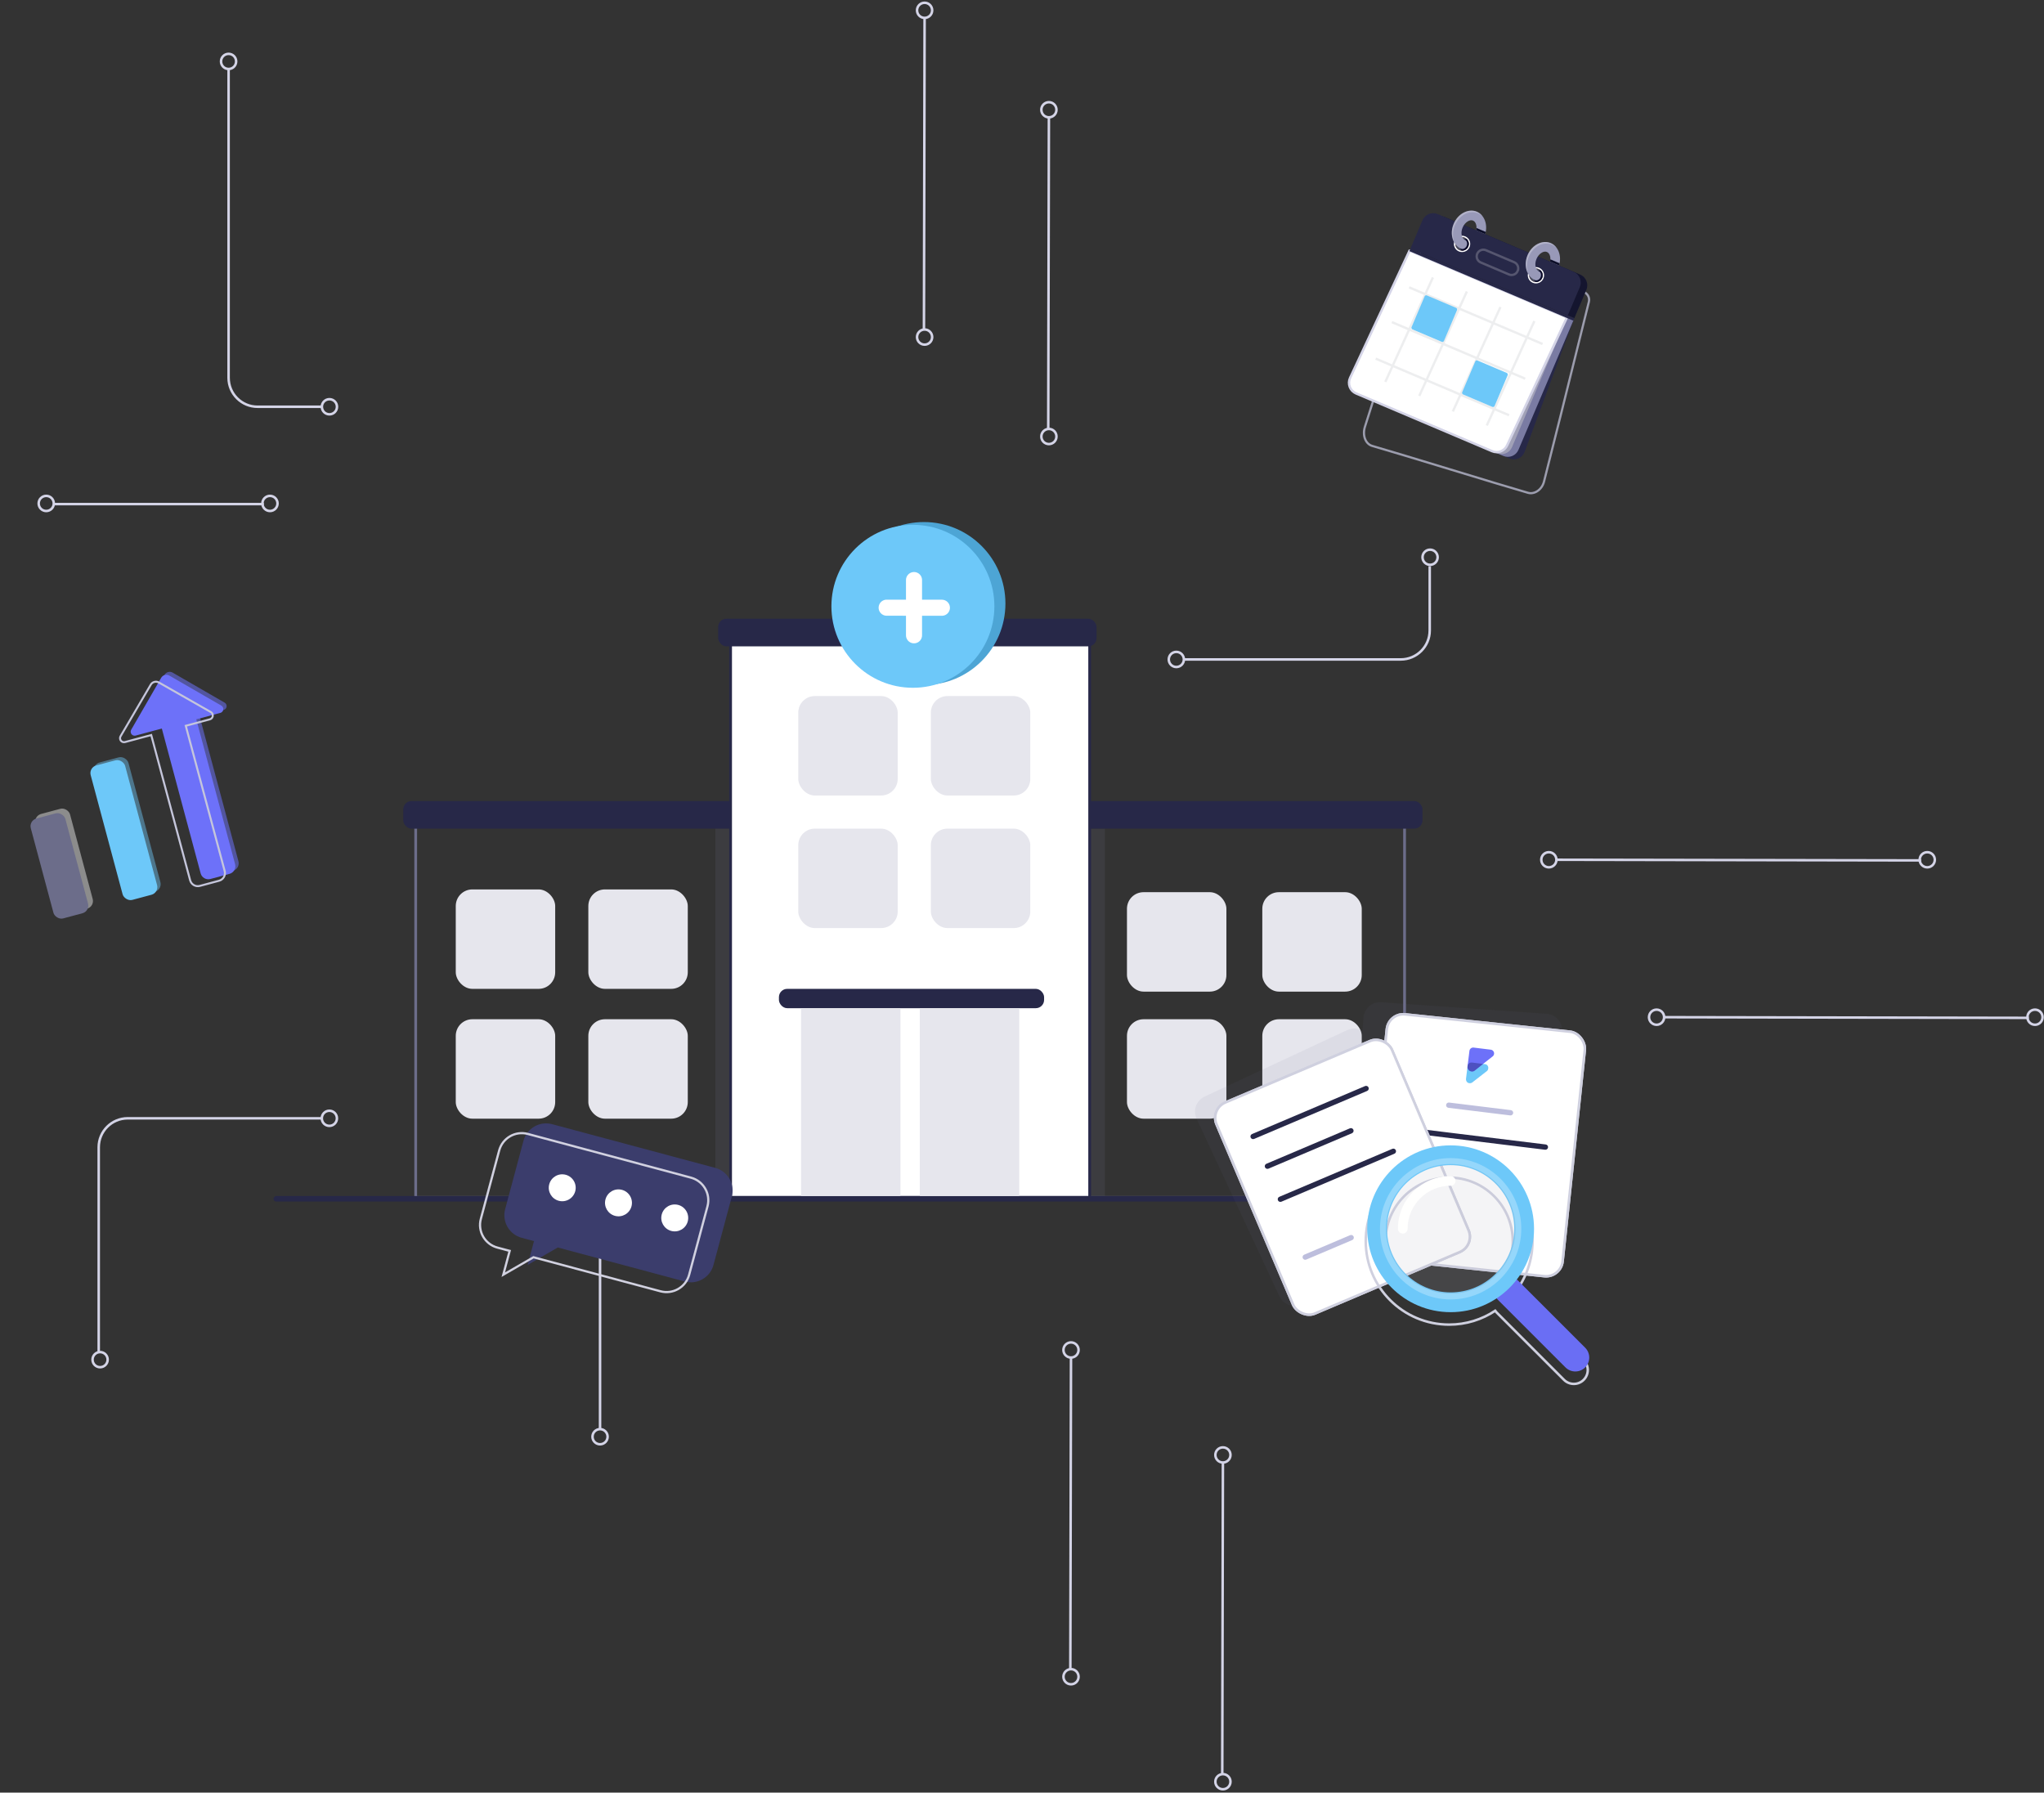 <svg xmlns="http://www.w3.org/2000/svg" width="740" height="649" viewBox="0 0 740 649">
    <rect x="0" y="0" width="740" height="649" fill="#333333" stroke="none"/>
    <g fill="none" fill-rule="evenodd">
        <g>
            <g>
                <g>
                    <g>
                        <g transform="translate(-892 -73) translate(0 110) translate(892 -36) translate(99 188) translate(0 35)">
                            <rect width="137" height="10" x="161" fill="#272848" rx="3"/>
                            <path stroke="#6C6D8A" d="M51.5 68.5H166.5V209.5H51.5z"/>
                            <rect width="123" height="10" x="47" y="66" fill="#272848" rx="3"/>
                            <path fill="#6C6D8A" d="M160 76H166V209H160zM295 76H301V209H295z" opacity=".157"/>
                            <path stroke="#6C6D8A" d="M294.5 68.5H409.5V209.5H294.5z"/>
                            <rect width="123" height="10" x="293" y="66" fill="#272848" rx="3"/>
                            <rect width="36" height="36" x="66" y="98" fill="#E6E6ED" rx="6"/>
                            <rect width="36" height="36" x="114" y="98" fill="#E6E6ED" rx="6"/>
                            <rect width="36" height="36" x="66" y="145" fill="#E6E6ED" rx="6"/>
                            <rect width="36" height="36" x="114" y="145" fill="#E6E6ED" rx="6"/>
                            <rect width="36" height="36" x="309" y="99" fill="#E6E6ED" rx="6"/>
                            <rect width="36" height="36" x="358" y="99" fill="#E6E6ED" rx="6"/>
                            <rect width="36" height="36" x="309" y="145" fill="#E6E6ED" rx="6"/>
                            <rect width="36" height="36" x="358" y="145" fill="#E6E6ED" rx="6"/>
                            <path fill="#FFF" stroke="#272848" d="M165.5 9.5H295.5V209.5H165.5z"/>
                            <rect width="96" height="7" x="183" y="134" fill="#272848" rx="3"/>
                            <rect width="433" height="2" y="209" fill="#272848" rx="1" transform="matrix(1 0 0 -1 0 420)"/>
                            <rect width="36" height="36" x="190" y="28" fill="#E6E6ED" rx="6"/>
                            <rect width="36" height="36" x="238" y="28" fill="#E6E6ED" rx="6"/>
                            <rect width="36" height="36" x="190" y="76" fill="#E6E6ED" rx="6"/>
                            <path fill="#E6E6ED" d="M191 141H227V209H191zM234 141H270V209H234z"/>
                            <rect width="36" height="36" x="238" y="76" fill="#E6E6ED" rx="6"/>
                        </g>
                        <g transform="translate(-892 -73) translate(0 110) translate(892 -36) translate(99 188) translate(202)">
                            <circle cx="33.5" cy="29.5" r="29.5" fill="#4DA5D5"/>
                            <circle cx="29.5" cy="30.5" r="29.5" fill="#6DC8F9"/>
                            <path stroke="#FFF" stroke-linecap="round" stroke-linejoin="round" stroke-width="5.817" d="M29.906 21v20M40 31.023l-20-.019"/>
                        </g>
                    </g>
                    <g stroke="#D4D4E7" stroke-width=".913" transform="translate(-892 -73) translate(0 110) translate(892 -36) matrix(0 1 1 0 214.5 447.5)">
                        <circle cx="2.738" cy="2.738" r="2.738"/>
                        <path d="M5.476 2.738L68.901 2.738"/>
                        <circle cx="71.639" cy="2.738" r="2.738"/>
                    </g>
                    <g stroke="#D4D4E7" stroke-width=".913" transform="translate(-892 -73) translate(0 110) translate(892 -36) matrix(1 0 0 -1 558 313)">
                        <circle cx="2.738" cy="2.738" r="2.738"/>
                        <path d="M5.476 2.738L137.5 2.5"/>
                        <circle cx="139.738" cy="2.738" r="2.738"/>
                    </g>
                    <g stroke="#D4D4E7" stroke-width=".913" transform="translate(-892 -73) translate(0 110) translate(892 -36) matrix(1 0 0 -1 597 370)">
                        <circle cx="2.738" cy="2.738" r="2.738"/>
                        <path d="M5.476 2.738L137.5 2.5"/>
                        <circle cx="139.738" cy="2.738" r="2.738"/>
                    </g>
                    <g stroke="#D4D4E7" stroke-width=".913" transform="translate(-892 -73) translate(0 110) translate(892 -36) matrix(1 0 0 -1 14 184)">
                        <circle cx="2.738" cy="2.738" r="2.738"/>
                        <path d="M5.5 2.5L81.5 2.5"/>
                        <circle cx="83.738" cy="2.738" r="2.738"/>
                    </g>
                    <g stroke="#D4D4E7" stroke-width=".913" transform="translate(-892 -73) translate(0 110) translate(892 -36) rotate(-90 263.5 230.5)">
                        <path d="M5.135 2.738H79.64c5.796 0 10.495 4.699 10.495 10.495v70.27h0"/>
                        <circle cx="90.135" cy="86.241" r="2.738"/>
                        <circle cx="2.762" cy="3.238" r="2.738"/>
                    </g>
                    <g stroke="#D4D4E7" stroke-width=".913" transform="translate(-892 -73) translate(0 110) translate(892 -36) matrix(0 1 1 0 377 36)">
                        <circle cx="2.738" cy="2.738" r="2.738"/>
                        <path d="M5.476 2.738L118.5 2.5"/>
                        <circle cx="121.032" cy="2.738" r="2.738"/>
                    </g>
                    <g stroke="#D4D4E7" stroke-width=".913" transform="translate(-892 -73) translate(0 110) translate(892 -36) matrix(0 1 1 0 332 0)">
                        <circle cx="2.738" cy="2.738" r="2.738"/>
                        <path d="M5.476 2.738L118.5 2.5"/>
                        <circle cx="121.032" cy="2.738" r="2.738"/>
                    </g>
                    <g stroke="#D4D4E7" stroke-width=".913" transform="translate(-892 -73) translate(0 110) translate(892 -36) matrix(0 1 1 0 440 523)">
                        <circle cx="2.738" cy="2.738" r="2.738"/>
                        <path d="M5.476 2.738L118.5 2.5"/>
                        <circle cx="121.032" cy="2.738" r="2.738"/>
                    </g>
                    <g stroke="#D4D4E7" stroke-width=".913" transform="translate(-892 -73) translate(0 110) translate(892 -36) matrix(0 1 1 0 385 485)">
                        <circle cx="2.738" cy="2.738" r="2.738"/>
                        <path d="M5.476 2.738L118.5 2.5"/>
                        <circle cx="121.032" cy="2.738" r="2.738"/>
                    </g>
                    <g stroke="#D4D4E7" stroke-width=".913" transform="translate(-892 -73) translate(0 110) translate(892 -36) rotate(90 161.5 359)">
                        <circle cx="3.238" cy="2.762" r="2.738"/>
                        <path d="M6.476 2.89h23.27c5.797 0 10.496 4.699 10.496 10.495V91.89h0"/>
                        <circle cx="40.242" cy="94.628" r="2.738"/>
                    </g>
                    <g stroke="#D4D4E7" stroke-width=".913" transform="translate(-892 -73) translate(0 110) translate(892 -36) rotate(180 61 74.5)">
                        <circle cx="2.738" cy="2.738" r="2.738"/>
                        <path d="M5.476 2.738h23.27c5.797 0 10.496 4.699 10.496 10.495v111.793h0"/>
                        <circle cx="39.242" cy="127.764" r="2.738"/>
                    </g>
                    <path fill="#6C6D8A" d="M556.917 361.379l8.047 76.566c.347 3.299-2.046 6.254-5.345 6.6l-41.052 4.315-37.399 26.188c-2.717 1.902-6.462 1.242-8.364-1.475l-40.717-58.15c-1.903-2.718-1.243-6.462 1.475-8.365l46.682-32.687c1.666-1.167 3.719-1.37 5.496-.726l-.499-4.733c-.346-3.299 2.047-6.254 5.345-6.6l59.73-6.279c3.299-.346 6.254 2.047 6.6 5.346z" opacity=".08" transform="translate(-892 -73) translate(0 110) translate(892 -36) rotate(10 497.999 416.067)"/>
                    <g>
                        <g transform="translate(-892 -73) translate(0 110) translate(892 -36) translate(435 358) rotate(12 33.986 329.66)">
                            <rect width="72.07" height="89" x="4.469" y="3.617" fill="#FFF" stroke="#CFD0DF" stroke-width=".93" rx="6.006" transform="rotate(-6 40.504 48.117)"/>
                            <rect width="72.07" height="89" x="4.469" y="3.617" fill="#FFF" stroke="#CFD0DF" stroke-width=".93" rx="6.006" transform="rotate(-6 40.504 48.117)"/>
                            <path fill="#BDBEDD" fill-rule="nonzero" d="M28.252 33.936l22.538-.001c.53 0 .961.43.961.96v.001c0 .531-.43.962-.962.962l-22.537.001c-.531 0-.962-.43-.962-.96v-.001c0-.531.43-.962.962-.962z" transform="rotate(-5 39.52 34.897)"/>
                            <path fill="#272848" fill-rule="nonzero" d="M18.11 44.563l47.653-.001c.531 0 .962.43.962.96v.001c0 .531-.431.962-.962.962l-47.654.001c-.53 0-.961-.43-.961-.96v-.001c0-.531.43-.962.962-.962z" transform="rotate(-5 41.936 45.524)"/>
                        </g>
                        <g fill-rule="nonzero">
                            <g>
                                <g>
                                    <path fill="#6DC8F9" d="M1.358 5.456H6.27c.682-.018 1.27.623 1.27 1.373 0 .36-.086.734-.34.989l-4.882 4.868c-.495.385-1.355.451-1.885-.079-.255-.255-.433-.69-.433-1.05V6.813c0-.75.608-1.358 1.358-1.358z" transform="translate(-892 -73) translate(0 110) translate(892 -36) translate(435 358) rotate(7 -115.698 804.29)"/>
                                    <path fill="#6D71F9" d="M1.364 0H7.62c.754 0 1.364.61 1.364 1.364 0 .362-.143.709-.4.965L2.627 8.312c-.532.533-1.66.347-2.193-.185C.177 7.87 0 7.469 0 7.107V1.364C0 .611.61 0 1.364 0z" transform="translate(-892 -73) translate(0 110) translate(892 -36) translate(435 358) rotate(7 -115.698 804.29)"/>
                                    <path fill="#4D51C0" d="M5.456 5.456C4.041 6.926 3.13 7.857 2.72 8.25c-.615.59-1.63.533-2.163 0C.3 7.994.031 7.623.031 7.261L0 6.814c0-.48.426-1.352 1.358-1.358.622-.004 1.988-.004 4.098 0z" transform="translate(-892 -73) translate(0 110) translate(892 -36) translate(435 358) rotate(7 -115.698 804.29)"/>
                                </g>
                            </g>
                        </g>
                        <g transform="translate(-892 -73) translate(0 110) translate(892 -36) translate(435 358) rotate(-17 119.53 15.197)">
                            <rect width="69" height="83" x="4.332" y="3.415" fill="#FFF" stroke="#CFD0DF" stroke-width=".93" rx="6.006" transform="rotate(-6 38.832 44.915)"/>
                            <rect width="69" height="83" x="4.332" y="3.415" fill="#FFF" stroke="#CFD0DF" stroke-width=".93" rx="6.006" transform="rotate(-6 38.832 44.915)"/>
                            <path fill="#272848" fill-rule="nonzero" d="M12.062 18.04h44.445c.531 0 .961.43.961.96 0 .532-.43.962-.962.962l-44.445.002c-.53 0-.961-.43-.961-.961 0-.532.43-.962.962-.962z" transform="rotate(-6 34.284 19.002)"/>
                            <path fill="#272848" fill-rule="nonzero" d="M14.86 42.661l44.446-.002c.53 0 .961.43.961.962 0 .531-.43.962-.962.962l-44.445.001c-.531 0-.961-.43-.962-.96v-.001c0-.531.431-.962.962-.962z" transform="rotate(-6 37.083 43.622)"/>
                            <path fill="#BDBEDD" fill-rule="nonzero" d="M17.41 66.709l18.076-.002c.53 0 .961.43.961.961 0 .532-.43.962-.962.962l-18.076.002c-.531 0-.961-.43-.961-.962 0-.53.43-.961.961-.961z" transform="rotate(-6 26.447 67.67)"/>
                            <path fill="#272848" fill-rule="nonzero" d="M13.9 30.463l32.853-.001c.531 0 .961.43.961.961 0 .532-.43.963-.962.963H13.9c-.53 0-.961-.43-.961-.96v-.001c0-.531.43-.962.962-.962z" transform="rotate(-6 30.326 31.424)"/>
                        </g>
                        <g>
                            <path stroke="#CFD0DF" stroke-width=".9" d="M30.195 4.5c16.678 0 30.198 13.52 30.198 30.197 0 6.906-2.319 13.27-6.22 18.358.108.09.215.187.317.29l24.412 24.412c1.97 1.968 1.97 5.161 0 7.129-1.967 1.97-5.16 1.967-7.127 0L47.362 60.473c-.186-.186-.354-.383-.505-.588-4.775 3.164-10.503 5.008-16.662 5.008C13.52 64.893 0 51.373 0 34.697 0 18.02 13.52 4.5 30.195 4.5zm0 7.165c-12.718 0-23.029 10.312-23.029 23.032 0 12.717 10.311 23.03 23.03 23.03 12.718 0 23.03-10.313 23.03-23.03 0-12.72-10.312-23.032-23.03-23.032z" transform="translate(-892 -73) translate(0 110) translate(892 -36) translate(435 358) translate(59.444 55.66)"/>
                            <g transform="translate(-892 -73) translate(0 110) translate(892 -36) translate(435 358) translate(59.444 55.66) translate(.54)">
                                <path fill="#6A6EF4" d="M78.902 73.257c1.97 1.968 1.97 5.161 0 7.129-1.967 1.97-5.16 1.967-7.127 0L47.362 55.973c-1.967-1.966-1.967-5.159 0-7.128 1.97-1.968 5.16-1.968 7.128 0l24.412 24.412"/>
                                <path fill="#6DC8F9" d="M30.195 53.227c-12.718 0-23.029-10.313-23.029-23.03 0-12.72 10.311-23.032 23.03-23.032 12.718 0 23.03 10.312 23.03 23.032 0 12.717-10.312 23.03-23.03 23.03zm0-53.227C13.52 0 0 13.52 0 30.197c0 16.676 13.52 30.196 30.195 30.196 16.678 0 30.198-13.52 30.198-30.196C60.393 13.52 46.873 0 30.195 0z"/>
                                <path fill="#FFF" d="M30.195 53.634c-12.919 0-23.437-10.518-23.437-23.437 0-12.92 10.518-23.44 23.437-23.44 12.92 0 23.44 10.52 23.44 23.44 0 12.919-10.52 23.437-23.44 23.437zm0-49.02c-14.126 0-25.58 11.456-25.58 25.583 0 14.125 11.454 25.58 25.58 25.58 14.128 0 25.582-11.455 25.582-25.58 0-14.127-11.454-25.583-25.582-25.583z" opacity=".27"/>
                                <circle cx="30.42" cy="30.42" r="23.4" fill="#B1B2C4" opacity=".142"/>
                                <path fill="#FFFFFE" d="M14.62 30.195c0-4.306 1.74-8.19 4.561-11.014 2.824-2.822 6.708-4.562 11.014-4.563.97 0 1.755-.786 1.755-1.755 0-.969-.785-1.755-1.755-1.755-10.541.001-19.085 8.546-19.086 19.087 0 .97.785 1.755 1.755 1.755.969 0 1.755-.785 1.755-1.755"/>
                            </g>
                        </g>
                    </g>
                    <g>
                        <path fill="#3B3D6C" d="M77.606 0c4.681 0 8.475 3.793 8.475 8.475v25.64c0 4.682-3.794 8.477-8.475 8.477L30 42.59l-8.92 8.922-.001-8.922h-4.604C11.795 42.592 8 38.798 8 34.117V8.475C8 3.793 11.795 0 16.476 0h61.13z" transform="translate(-892 -73) translate(0 110) translate(892 -36) rotate(15 -1433.725 899.628)"/>
                        <path stroke="#D1D1E0" stroke-width=".8" d="M70.016 5.693c4.68 0 8.474 3.793 8.474 8.475v25.64c0 4.682-3.793 8.477-8.474 8.477l-47.605-.001-8.92 8.921-.001-8.921H8.886C4.204 48.285.41 44.49.41 39.81V14.168c0-4.682 3.794-8.475 8.476-8.475h61.13z" transform="translate(-892 -73) translate(0 110) translate(892 -36) rotate(15 -1433.725 899.628)"/>
                        <path fill="#FFF" d="M30.83 21.295c0 2.693-2.182 4.875-4.874 4.875-2.693 0-4.875-2.182-4.875-4.875 0-2.692 2.182-4.875 4.875-4.875 2.692 0 4.875 2.183 4.875 4.875M51.915 21.295c0 2.693-2.181 4.875-4.875 4.875-2.692 0-4.875-2.182-4.875-4.875 0-2.692 2.183-4.875 4.875-4.875 2.694 0 4.875 2.183 4.875 4.875M73 21.295c0 2.693-2.183 4.875-4.875 4.875s-4.875-2.182-4.875-4.875c0-2.692 2.183-4.875 4.875-4.875S73 18.603 73 21.295" transform="translate(-892 -73) translate(0 110) translate(892 -36) rotate(15 -1433.725 899.628)"/>
                    </g>
                    <g>
                        <g>
                            <g transform="translate(-892 -73) translate(0 110) translate(892 -36) rotate(-15 979.278 128.32) translate(0 37.98)">
                                <rect width="12.96" height="37.44" x="2.061" y=".455" fill="#FFF" fill-opacity=".436" rx="2.87"/>
                                <rect width="12.96" height="37.44" y="1.62" fill="#6C6D8A" rx="2.87"/>
                            </g>
                            <g fill="#6DC8F9" transform="translate(-892 -73) translate(0 110) translate(892 -36) rotate(-15 979.278 128.32) translate(25.92 25.92)">
                                <rect width="12.915" height="50.4" x="1.44" opacity=".452" rx="2.87"/>
                                <rect width="12.915" height="50.4" y=".72" rx="2.87"/>
                            </g>
                        </g>
                        <g>
                            <path fill="#6D71F9" d="M24.597.633l15.361 15.36c.563.563.563 1.475 0 2.037-.27.27-.636.422-1.018.422l-9.02-.001v54.283c0 1.585-1.284 2.87-2.87 2.87h-7.175c-1.585 0-2.87-1.285-2.87-2.87V18.45H7.2c-.795 0-1.44-.644-1.44-1.44 0-.381.152-.747.422-1.017L21.542.633c.844-.844 2.212-.844 3.055 0z" opacity=".548" transform="translate(-892 -73) translate(0 110) translate(892 -36) rotate(-15 979.278 128.32) translate(39.6 .72)"/>
                            <path fill="#6D71F9" d="M23.157 1.353l15.361 15.36c.563.563.563 1.475 0 2.037-.27.27-.636.422-1.018.422l-9.02-.001v54.283c0 1.585-1.284 2.87-2.87 2.87h-7.175c-1.585 0-2.87-1.285-2.87-2.87V19.17H5.76c-.795 0-1.44-.644-1.44-1.44 0-.381.152-.747.422-1.017l15.36-15.361c.844-.844 2.212-.844 3.055 0z" transform="translate(-892 -73) translate(0 110) translate(892 -36) rotate(-15 979.278 128.32) translate(39.6 .72)"/>
                            <path stroke="#C5C6DB" stroke-width=".72" d="M18.844 2.783l15.38 15.195c.566.56.572 1.471.013 2.037-.27.274-.64.428-1.025.428l-9.019-.001v54.442c0 1.585-1.285 2.87-2.87 2.87h-7.206c-1.585 0-2.87-1.285-2.87-2.87l-.001-54.442H1.44c-.795 0-1.44-.644-1.44-1.44 0-.384.154-.753.428-1.024l15.38-15.195c.842-.83 2.195-.83 3.036 0z" transform="translate(-892 -73) translate(0 110) translate(892 -36) rotate(-15 979.278 128.32) translate(39.6 .72)"/>
                        </g>
                    </g>
                    <g>
                        <path stroke="#BEBFD6" stroke-width=".792" d="M18.637 19.123l-5.552 69.026c-.124 1.54.245 3.063 1.023 4.218.777 1.154 1.896 1.842 3.1 1.905 12.147.637 47.017 3.236 58.794 3.853 2.388.125 4.647-2.187 4.72-5.251.276-11.653.672-34.01 1.188-67.073.025-1.625-1.233-2.981-2.855-3.078l-60.418-3.6h0z" opacity=".752" transform="translate(-892 -73) translate(0 110) translate(892 -36) rotate(13 -33.356 2231.949)"/>
                        <g transform="translate(-892 -73) translate(0 110) translate(892 -36) rotate(13 -33.356 2231.949)">
                            <g>
                                <g>
                                    <path fill="#272848" d="M71.656 26.354H9.764l2.372 51.182c.103 2.232 1.943 3.989 4.178 3.989h53.518c1.143 0 2.236-.468 3.025-1.294.79-.827 1.206-1.94 1.153-3.083l-2.354-50.794z" transform="rotate(-2 88.211 -2.15) rotate(12 41.89 53.94)"/>
                                    <path fill="#7A7BA3" d="M71.682 26.108H9.789v50.989c0 1.11.441 2.173 1.225 2.958.785.784 1.849 1.225 2.958 1.225H67.5c1.11 0 2.173-.44 2.958-1.225.784-.785 1.225-1.849 1.225-2.958V26.108z" transform="rotate(-2 88.211 -2.15) rotate(12 40.736 53.694)"/>
                                    <path fill="#A1A1B7" d="M69.212 25.583H7.32v50.989c0 1.11.44 2.173 1.225 2.958.784.784 1.849 1.225 2.958 1.225H65.03c1.109 0 2.173-.44 2.957-1.225.785-.785 1.225-1.849 1.225-2.958V25.583z" transform="rotate(-2 88.211 -2.15) rotate(12 38.266 53.17)"/>
                                    <path fill="#FFF" stroke="#D4D4E7" stroke-linecap="round" stroke-linejoin="round" stroke-width=".874" d="M74.218 32.609l-60.54-12.868-12.35 49.35c-.275 1.1-.091 2.267.51 3.23.601.963 1.568 1.64 2.678 1.876l52.352 11.128c2.203.468 4.38-.891 4.928-3.076l12.422-49.64h0z" transform="rotate(-2 88.211 -2.15)"/>
                                    <g stroke="#DFE0E3" stroke-width=".852" opacity=".556">
                                        <path d="M.555 20.859L53.011 20.859M1.411 6.837L53.868 6.837M.331 35.324L52.788 35.324M7.926.187L6.833 41.715M21.22.062L20.127 41.59M47.904.351L46.811 41.879M34.61.476L33.517 42.004" transform="rotate(-2 88.211 -2.15) rotate(12 -114.951 89.583)"/>
                                    </g>
                                    <g>
                                        <path fill="#272848" d="M0.141 15.347H64.608V16.347H0.141z" transform="rotate(-2 88.211 -2.15) rotate(12 -10.182 82.366)"/>
                                        <path fill="#14152F" d="M64.608 4.243c0-2.34-1.898-4.239-4.24-4.239H6.956c-2.342 0-4.24 1.898-4.24 4.24v11.103h61.893V4.243z" transform="rotate(-2 88.211 -2.15) rotate(12 -10.182 82.366)"/>
                                        <path fill="#272848" d="M62.034 4.243c0-2.34-1.898-4.239-4.24-4.239H4.38C2.04.004.141 1.902.141 4.244v11.103h61.893V4.243z" transform="rotate(-2 88.211 -2.15) rotate(12 -10.182 82.366)"/>
                                        <path stroke="#FFF" stroke-width=".843" d="M39.042 7.63c0-1.328-1.078-2.406-2.407-2.406h-11.1c-1.329 0-2.407 1.078-2.407 2.406 0 1.329 1.078 2.407 2.407 2.407h11.1c1.329 0 2.407-1.078 2.407-2.407z" opacity=".215" transform="rotate(-2 88.211 -2.15) rotate(12 -10.182 82.366)"/>
                                    </g>
                                    <g transform="rotate(-2 88.211 -2.15) rotate(12 14.427 138.006)">
                                        <circle cx="5.645" cy="12.826" r="2.446" fill="#E66D6B"/>
                                        <path fill="#FFF" d="M5.645 9.87c-1.631 0-2.956 1.324-2.956 2.956s1.325 2.957 2.956 2.957c1.632 0 2.957-1.325 2.957-2.957S7.277 9.869 5.645 9.869zm0 .51c1.35 0 2.447 1.096 2.447 2.446s-1.096 2.446-2.447 2.446c-1.35 0-2.446-1.096-2.446-2.446s1.096-2.446 2.446-2.446z"/>
                                        <circle cx="5.645" cy="12.826" r="2.446" fill="#494E5F"/>
                                        <path fill="#090A29" d="M6.488 10.529c.935.343 1.604 1.243 1.604 2.297s-.669 1.953-1.604 2.297c-.936-.344-1.604-1.243-1.604-2.297s.668-1.954 1.604-2.297z"/>
                                        <g>
                                            <path fill="#9899B8" d="M6.02 11.071c.88 0 1.505.947 1.431 1.943-.06.82-.69 1.566-1.43 1.566-3.177 0-6.009-3.155-6.009-7.29C.012 3.156 2.844 0 6.02 0c2.921 0 5.55 2.668 5.954 6.312H8.432c-.132-.718-.407-1.36-.796-1.866-.42-.548-.974-.937-1.616-.937-.641 0-1.195.389-1.615.937-.559.726-.884 1.736-.884 2.844 0 1.108.325 2.118.884 2.845.42.547.974.936 1.615.936z"/>
                                            <path fill="#0C0E28" d="M11.841 5.484c.058.27.102.546.133.828H8.432c-.053-.29-.13-.567-.228-.828h3.637z"/>
                                            <path fill="#FFF" d="M2.835 13.45C1.17 12.177.012 9.934.012 7.29.012 3.156 2.844 0 6.02 0c.896 0 1.764.25 2.55.704C8.095.567 7.361.377 6.853.377 3.162.377.634 3.644.634 7.773c0 2.161.975 4.312 2.2 5.678z" opacity=".258"/>
                                        </g>
                                    </g>
                                    <g transform="rotate(-2 88.211 -2.15) rotate(12 -.076 275.991)">
                                        <circle cx="5.7" cy="12.826" r="2.446" fill="#E66D6B"/>
                                        <path fill="#FFF" d="M5.7 9.87c-1.632 0-2.957 1.324-2.957 2.956s1.325 2.957 2.957 2.957 2.957-1.325 2.957-2.957S7.332 9.869 5.7 9.869zm0 .51c1.35 0 2.446 1.096 2.446 2.446S7.05 15.272 5.7 15.272s-2.446-1.096-2.446-2.446S4.35 10.38 5.7 10.38z"/>
                                        <circle cx="5.7" cy="12.826" r="2.446" fill="#494E5F"/>
                                        <path fill="#090A29" d="M6.542 10.529c.936.343 1.604 1.243 1.604 2.297s-.668 1.953-1.604 2.297c-.936-.344-1.604-1.243-1.604-2.297s.668-1.954 1.604-2.297z"/>
                                        <g>
                                            <path fill="#9899B8" d="M6.075 11.071c.88 0 1.504.947 1.43 1.943-.06.82-.69 1.566-1.43 1.566-3.177 0-6.008-3.155-6.008-7.29C.067 3.156 2.898 0 6.075 0c2.92 0 5.55 2.668 5.954 6.312H8.486c-.131-.718-.407-1.36-.795-1.866-.421-.548-.975-.937-1.616-.937-.642 0-1.195.389-1.616.937-.558.726-.883 1.736-.883 2.844 0 1.108.325 2.118.883 2.845.42.547.974.936 1.616.936z"/>
                                            <path fill="#0C0E28" d="M11.896 5.484c.057.27.102.546.133.828H8.486c-.053-.29-.13-.567-.227-.828h3.637z"/>
                                            <path fill="#FFF" d="M2.889 13.45C1.224 12.177.067 9.934.067 7.29.067 3.156 2.898 0 6.075 0c.895 0 1.763.25 2.549.704C8.15.567 7.417.377 6.909.377 3.217.377.689 3.644.689 7.773c0 2.161.974 4.312 2.2 5.678z" opacity=".258"/>
                                        </g>
                                    </g>
                                </g>
                            </g>
                            <rect width="12.75" height="13.357" x="22.369" y="37.635" fill="#6DC8F9" rx=".607" transform="rotate(10 28.744 44.313)"/>
                            <rect width="12.75" height="13.357" x="45.535" y="56.464" fill="#6DC8F9" rx=".607" transform="rotate(10 51.91 63.142)"/>
                        </g>
                    </g>
                </g>
            </g>
        </g>
    </g>
</svg>

